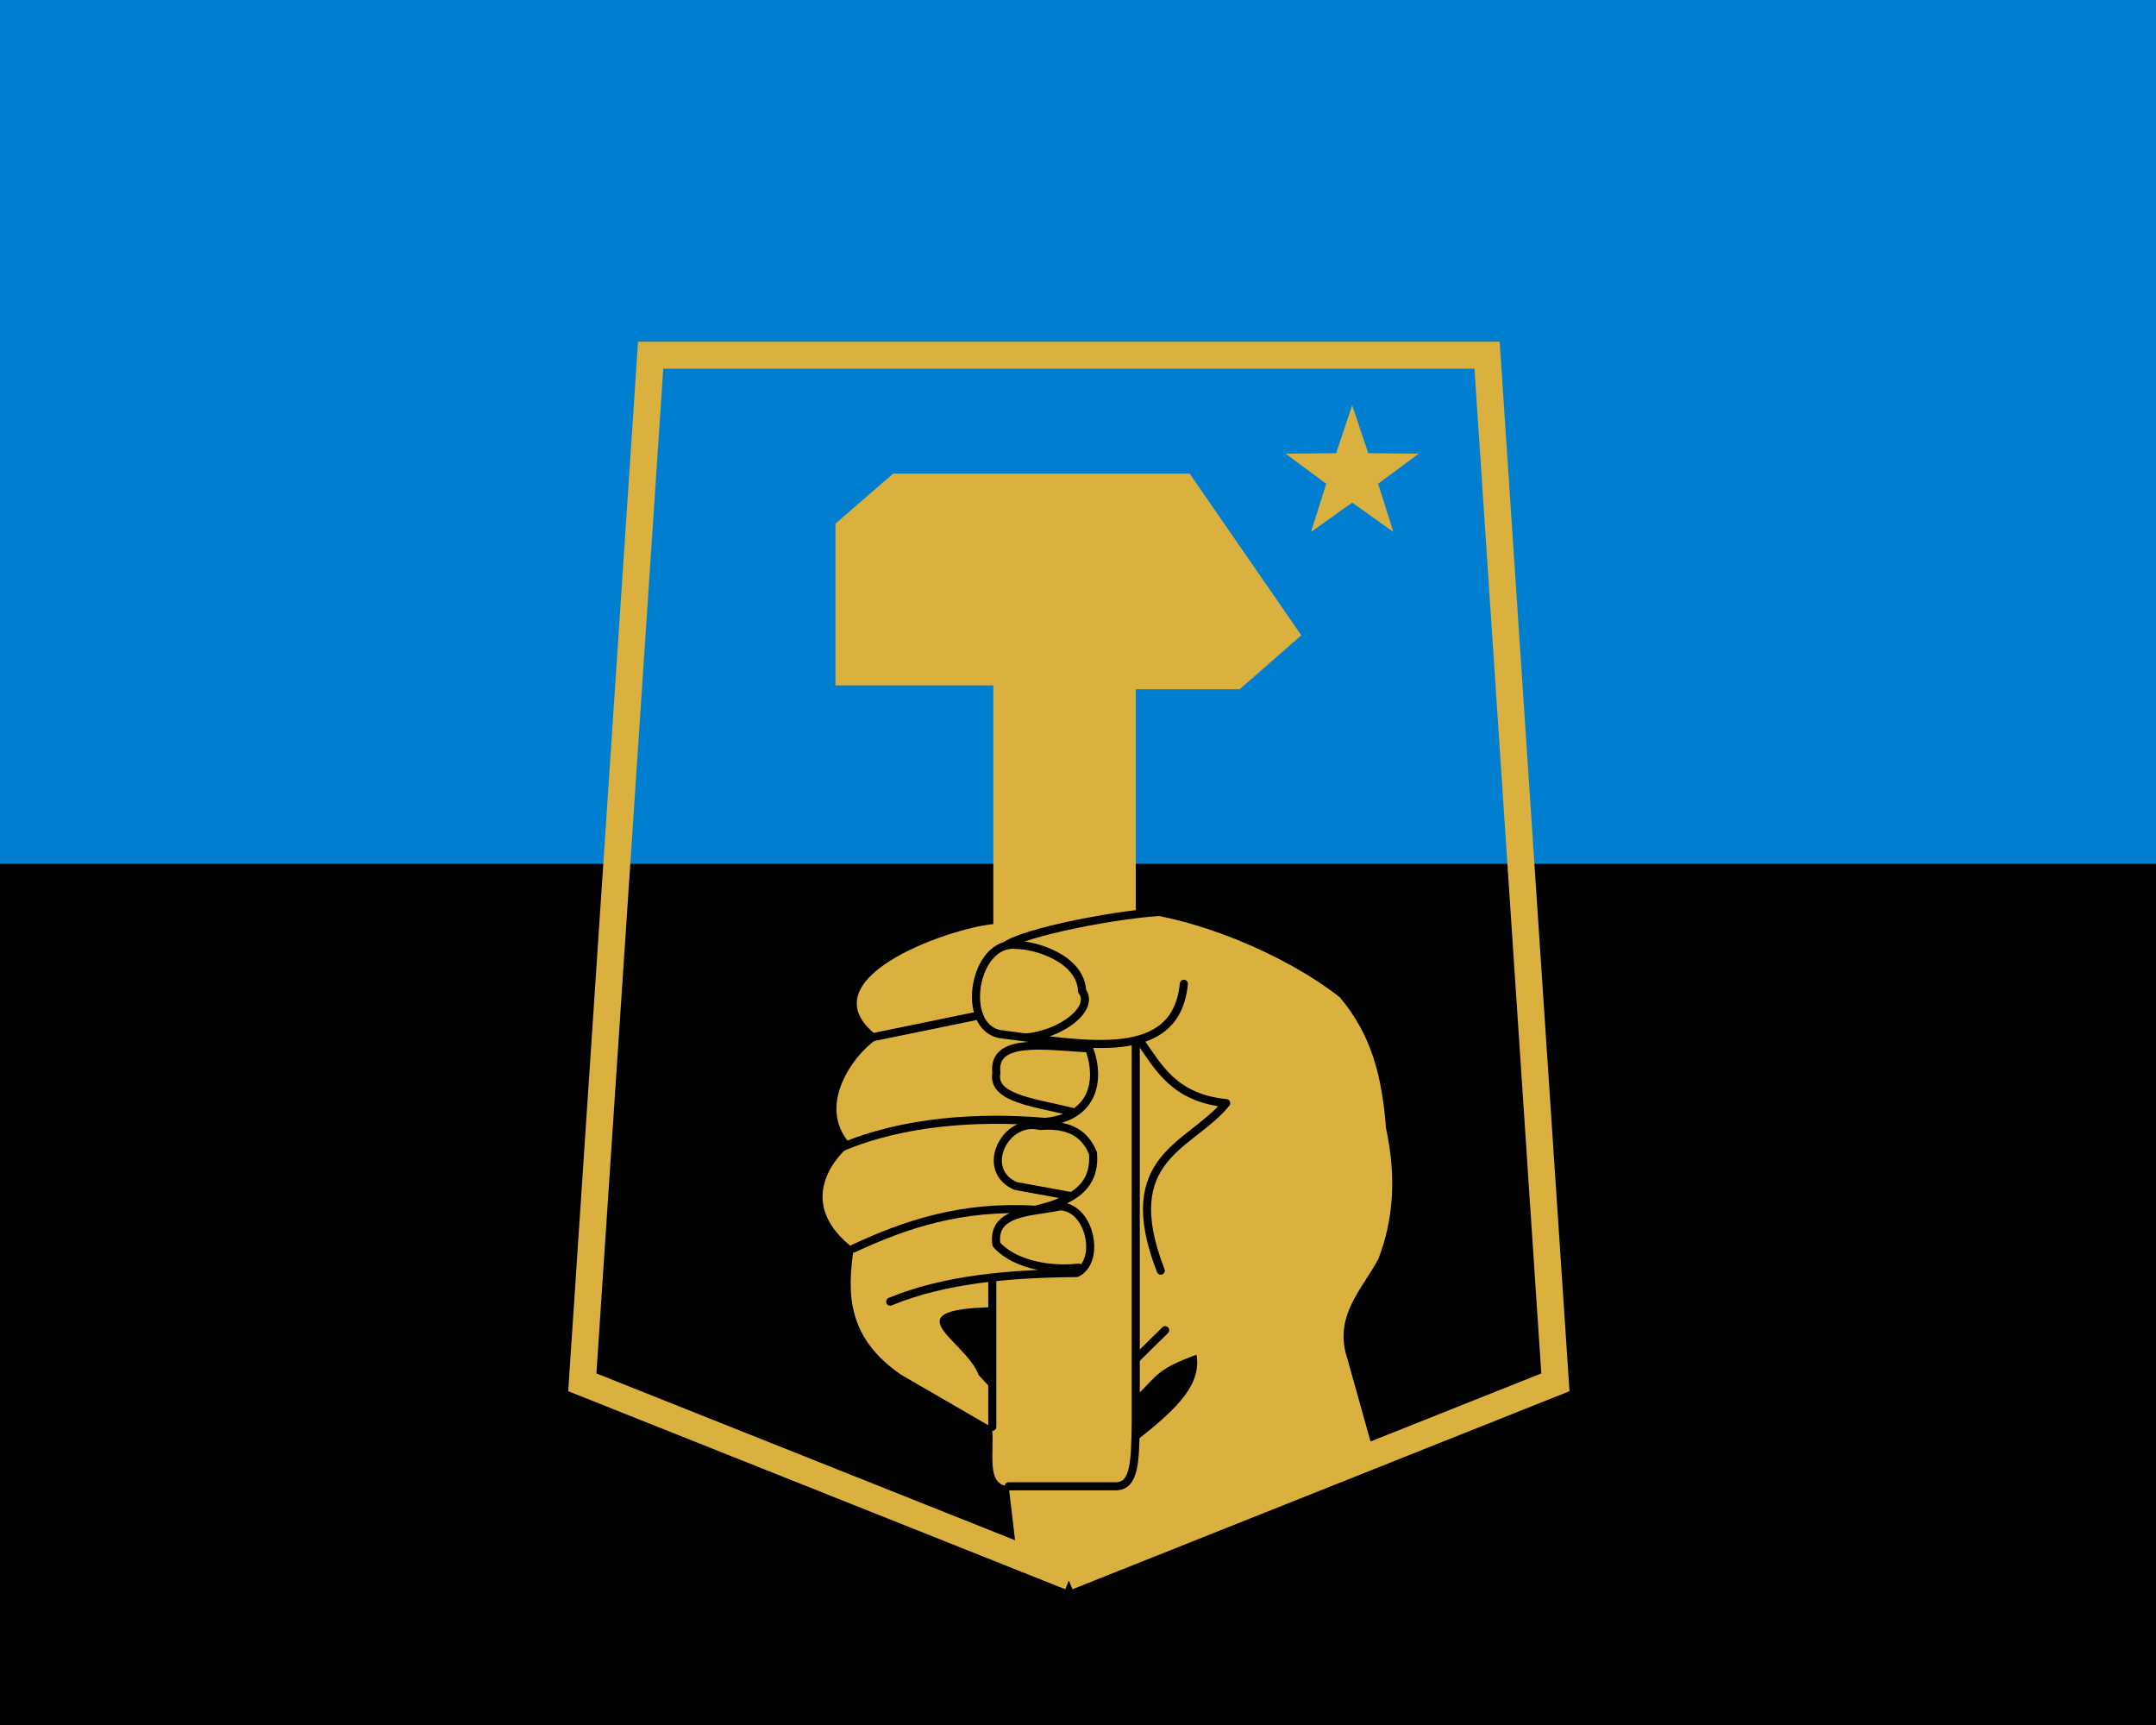 <?xml version="1.0" encoding="UTF-8" standalone="no"?>
<!-- Created with Inkscape (http://www.inkscape.org/) -->
<svg
   xmlns:svg="http://www.w3.org/2000/svg"
   xmlns="http://www.w3.org/2000/svg"
   version="1.0"
   width="800"
   height="640"
   id="svg2">
  <defs
     id="defs4" />
  <g
     transform="translate(303.071,-443.87)"
     id="layer1">
    <rect
       width="864.64"
       height="359.5"
       x="-334.5"
       y="424.37"
       style="opacity:1;fill:#007fd0;fill-opacity:1;fill-rule:evenodd;stroke:none;stroke-width:1;stroke-linecap:butt;stroke-linejoin:miter;stroke-miterlimit:4;stroke-dasharray:none;stroke-dashoffset:0;stroke-opacity:1"
       id="rect3233" />
    <rect
       width="864.64"
       height="359.5"
       x="-334.5"
       y="764.37"
       style="opacity:1;fill:#000000;fill-opacity:1;fill-rule:evenodd;stroke:none;stroke-width:1;stroke-linecap:butt;stroke-linejoin:miter;stroke-miterlimit:4;stroke-dasharray:none;stroke-dashoffset:0;stroke-opacity:1"
       id="rect3229" />
    <path
       d="M 510,540 L 500,504.286 C 494.657,488.385 505.263,478.618 511.429,467.143 C 517.009,452.708 518.231,436.81 514.286,418.571 C 512.844,399.889 509.154,384.244 497.143,370 C 475.679,353.233 443.091,340.721 421.429,338.571 L 421.429,255.714 L 460,255.714 L 482.857,235.714 L 441.429,175.714 L 331.429,175.714 L 310,194.286 L 310,254.286 L 368.571,254.286 L 368.571,342.857 C 351.731,344.437 297.077,363.689 326.429,385 C 319.237,388.406 301.534,409.336 315.714,424.643 C 307.875,431.127 296.122,447.395 316.786,463.214 C 314.301,479.849 314.249,496.18 334.286,510 L 368.074,529.582 C 369.182,538.37 365.541,550.946 374.286,551.429 L 377.143,575.714 L 395.714,585.714 L 510,540 z "
       transform="translate(-303.071,443.87)"
       style="fill:#dab13f;fill-opacity:1;fill-rule:evenodd;stroke:none;stroke-width:1px;stroke-linecap:butt;stroke-linejoin:miter;stroke-opacity:1"
       id="path3211" />
    <path
       d="M 330.32,482.921 C 350.254,474.689 374.227,472.515 399.515,472.315 C 408.567,467.973 404.64,448.074 393.454,447.566 C 382.497,449.845 367.965,449.263 369.716,461.708 C 375.401,468.288 387.927,471.708 400.273,470.294"
       transform="translate(-303.071,443.87)"
       style="fill:none;fill-rule:evenodd;stroke:#000000;stroke-width:3;stroke-linecap:round;stroke-linejoin:round;stroke-miterlimit:4;stroke-dasharray:none;stroke-opacity:1"
       id="path3243" />
    <path
       d="M 374.286,551.429 L 414.286,551.429 C 420.82,551.132 421.249,543.123 421.429,527.857 L 421.429,386.587"
       transform="translate(-303.071,443.87)"
       style="fill:none;fill-rule:evenodd;stroke:#000000;stroke-width:3;stroke-linecap:round;stroke-linejoin:round;stroke-miterlimit:4;stroke-dasharray:none;stroke-opacity:1"
       id="path3214" />
    <path
       d="M 430.714,471.429 C 414.233,429.029 441.818,425.511 455,409.286 C 435.627,407.363 429.829,395.843 423.276,386.594"
       transform="translate(-303.071,443.87)"
       style="fill:none;fill-rule:evenodd;stroke:#000000;stroke-width:3;stroke-linecap:round;stroke-linejoin:round;stroke-miterlimit:4;stroke-dasharray:none;stroke-opacity:1"
       id="path3216" />
    <path
       d="M 439.286,365 C 436.351,394.318 403.866,387.802 371.219,383.694 C 355.956,381.088 361.29,348.607 377.292,350.591 C 383.685,350.574 400.992,355.36 401.536,367.764 C 406.205,373.889 394.442,383.682 380.575,384.936"
       transform="translate(-303.071,443.87)"
       style="fill:none;fill-rule:evenodd;stroke:#000000;stroke-width:3;stroke-linecap:round;stroke-linejoin:round;stroke-miterlimit:4;stroke-dasharray:none;stroke-opacity:1"
       id="path3218" />
    <path
       d="M 94.071,1028.87 L -87,956.727 L -61.643,575.656 L 248.714,575.656 L 274.071,956.727 L 93,1028.87"
       style="fill:none;fill-rule:evenodd;stroke:#dab13f;stroke-width:10;stroke-linecap:butt;stroke-linejoin:miter;stroke-miterlimit:4;stroke-dasharray:none;stroke-opacity:1"
       id="path3209" />
    <path
       d="M 515.178,156.059 L 521.216,174.09 L 540.23,174.261 L 524.948,185.575 L 530.661,203.712 L 515.178,192.674 L 499.695,203.712 L 505.407,185.575 L 490.125,174.261 L 509.139,174.09 L 515.178,156.059 z "
       transform="matrix(0.986,0,0,0.986,-309.299,440.366)"
       style="opacity:1;fill:#dab13f;fill-opacity:1;fill-rule:evenodd;stroke:none;stroke-width:1.014;stroke-linecap:butt;stroke-linejoin:miter;stroke-miterlimit:4;stroke-dasharray:none;stroke-dashoffset:0;stroke-opacity:1"
       id="path3226" />
    <path
       d="M 323.249,384.936 L 362.645,376.855"
       transform="translate(-303.071,443.87)"
       style="fill:none;fill-rule:evenodd;stroke:#000000;stroke-width:3;stroke-linecap:round;stroke-linejoin:round;stroke-miterlimit:4;stroke-dasharray:none;stroke-opacity:1"
       id="path3237" />
    <path
       d="M 311.885,425.848 C 335.207,415.873 363.233,414.142 387.899,416.251 C 408.967,414.02 407.229,396.508 404.061,388.977 C 387.54,388.022 368.154,384.816 369.716,398.068 C 367.773,407.899 385.377,409.165 398.505,412.716"
       transform="translate(-303.071,443.87)"
       style="fill:none;fill-rule:evenodd;stroke:#000000;stroke-width:3;stroke-linecap:round;stroke-linejoin:round;stroke-miterlimit:4;stroke-dasharray:none;stroke-opacity:1"
       id="path3239" />
    <path
       d="M 316.683,463.223 C 335.915,454.276 356.734,447.201 384.111,448.829 C 399.417,445.286 406.433,439.492 405.576,427.868 C 402.053,419.177 394.769,417.065 385.878,417.766 C 373,414.458 363.204,433.984 376.787,439.99 L 397.495,443.778"
       transform="translate(-303.071,443.87)"
       style="fill:none;fill-rule:evenodd;stroke:#000000;stroke-width:3;stroke-linecap:round;stroke-linejoin:round;stroke-miterlimit:4;stroke-dasharray:none;stroke-opacity:1"
       id="path3241" />
    <path
       d="M 65.129,973.228 L 65.129,918.075"
       style="fill:none;fill-rule:evenodd;stroke:#000000;stroke-width:3;stroke-linecap:round;stroke-linejoin:miter;stroke-miterlimit:4;stroke-dasharray:none;stroke-opacity:1"
       id="path3245" />
    <path
       d="M 368.341,515.58 C 366.857,514.213 365.137,512.436 363.15,510.195 C 358.544,497.406 330.193,485.852 368.193,484.993 L 368.341,515.58 z "
       transform="translate(-303.071,443.87)"
       style="fill:#000000;fill-opacity:1;fill-rule:evenodd;stroke:none;stroke-width:1px;stroke-linecap:butt;stroke-linejoin:miter;stroke-opacity:1"
       id="path3247" />
    <path
       d="M 421.749,503.945 L 432.345,493.528"
       transform="translate(-303.071,443.87)"
       style="fill:none;fill-rule:evenodd;stroke:#000000;stroke-width:3;stroke-linecap:round;stroke-linejoin:miter;stroke-miterlimit:4;stroke-dasharray:none;stroke-opacity:1"
       id="path3249" />
    <path
       d="M 421.81,517.73 C 429.885,509.815 429.472,507.969 443.962,502.619 C 445.74,513.02 438.307,521.65 421.331,534.73 L 421.81,517.73 z "
       transform="translate(-303.071,443.87)"
       style="fill:#000000;fill-opacity:1;fill-rule:evenodd;stroke:none;stroke-width:1px;stroke-linecap:butt;stroke-linejoin:miter;stroke-opacity:1"
       id="path3251" />
    <path
       d="M 373.929,350.357 C 384.33,344.487 423.051,337.815 435.357,338.214"
       transform="translate(-303.071,443.87)"
       style="fill:none;fill-rule:evenodd;stroke:#000000;stroke-width:3;stroke-linecap:round;stroke-linejoin:miter;stroke-miterlimit:4;stroke-dasharray:none;stroke-opacity:1"
       id="path3255" />
  </g>
</svg>